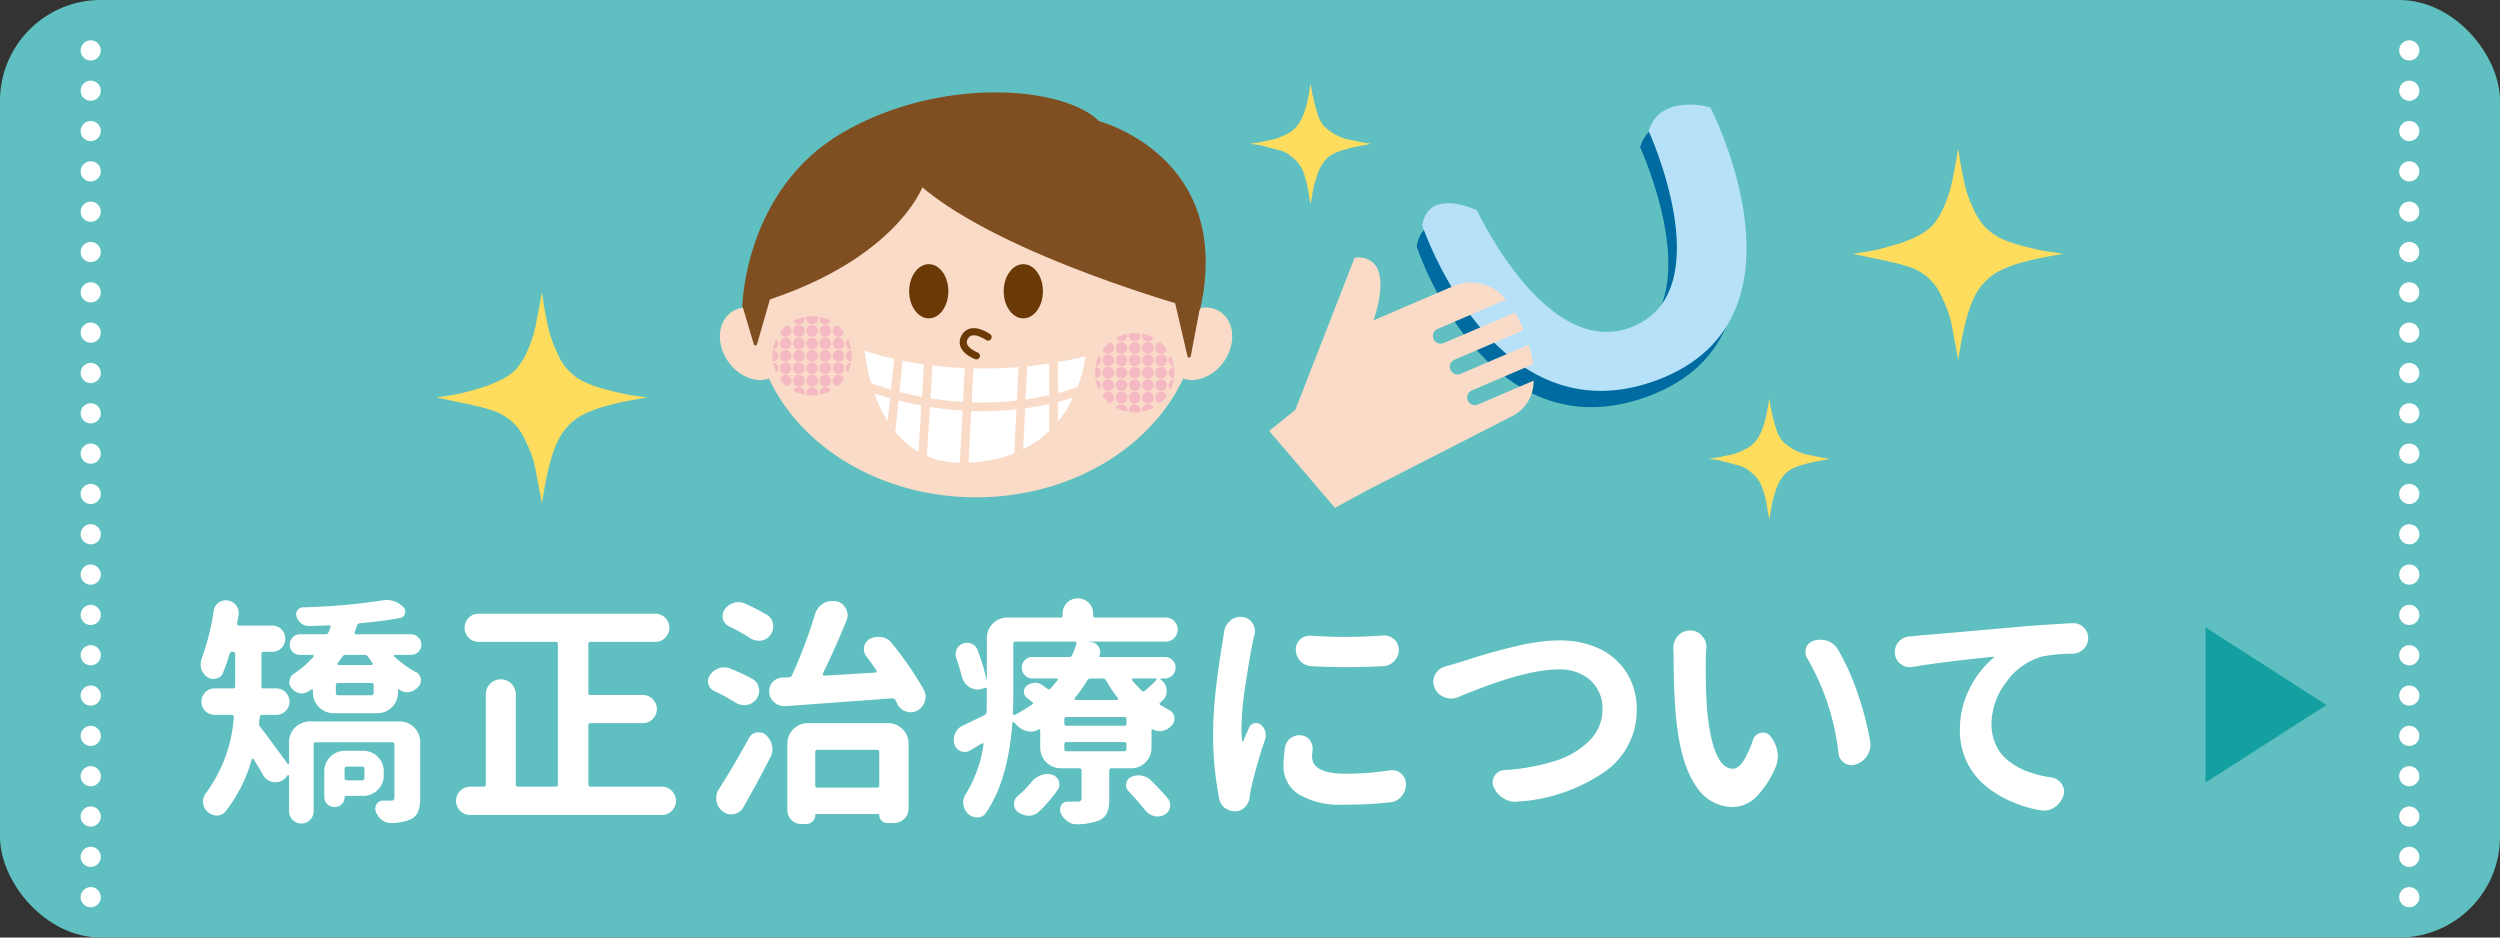 <svg xmlns="http://www.w3.org/2000/svg" xmlns:xlink="http://www.w3.org/1999/xlink" viewBox="0 0 248 93">
  <rect x="0" y="0" width="248" height="93" fill="#333333" stroke="none"/>
  <defs>
    <clipPath id="clip-path">
      <path d="M116.5,36.977a3.935,3.935,0,1,0-3.938,3.935A3.935,3.935,0,0,0,116.5,36.977Z" style="fill: none;clip-rule: evenodd"/>
    </clipPath>
    <clipPath id="clip-path-2">
      <path d="M84.493,35.298a3.935,3.935,0,1,0-3.937,3.935A3.936,3.936,0,0,0,84.493,35.298Z" style="fill: none;clip-rule: evenodd"/>
    </clipPath>
  </defs>
  <g style="isolation: isolate">
    <g id="レイヤー_2" data-name="レイヤー 2">
      <g id="レイヤー_4" data-name="レイヤー 4">
        <g>
          <g>
            <rect width="248" height="93" rx="10" style="fill: #60c0c1"/>
            <line x1="9" y1="89" x2="9" y2="4" style="fill: none;stroke: #fff;stroke-linecap: round;stroke-linejoin: round;stroke-width: 2px;stroke-dasharray: 0,4"/>
            <line x1="239" y1="89" x2="239" y2="4" style="fill: none;stroke: #fff;stroke-linecap: round;stroke-linejoin: round;stroke-width: 2px;stroke-dasharray: 0,4"/>
          </g>
          <g>
            <path d="M39.644,71.57a2.04,2.04,0,0,1,2.039,2.039v5.508A3.81,3.81,0,0,1,41.483,80.5a1.507,1.507,0,0,1-.738.773,4.895,4.895,0,0,1-1.898.375h-.07a1.431,1.431,0,0,1-.891-.305,1.844,1.844,0,0,1-.609-.844.884.884,0,0,1-.047-.281A.905.905,0,0,1,37.37,79.75a.739.739,0,0,1,.633-.328h.773a.413.413,0,0,0,.27-.07.366.366,0,0,0,.082-.281V73.867a.207.207,0,0,0-.234-.234H31.347a.207.207,0,0,0-.234.234v6.609a1.19,1.19,0,0,1-.352.856,1.216,1.216,0,0,1-1.734,0,1.19,1.19,0,0,1-.352-.856V76.961q0-.047-.059-.07t-.082.023l-.164.188a1.242,1.242,0,0,1-1.008.492h-.164a1.366,1.366,0,0,1-1.078-.68q-.445-.773-.961-1.594a.076.076,0,0,0-.094-.059.113.113,0,0,0-.094.082A14.82,14.82,0,0,1,22.37,80.5a1.111,1.111,0,0,1-.867.398H21.48a1.393,1.393,0,0,1-.914-.398,1.327,1.327,0,0,1-.422-1.008,1.304,1.304,0,0,1,.305-.844,14.314,14.314,0,0,0,2.742-7.5.163.163,0,0,0-.047-.164.225.225,0,0,0-.164-.07H21.292a1.312,1.312,0,0,1,0-2.625h1.805a.207.207,0,0,0,.234-.234V64.891a.207.207,0,0,0-.234-.234h-.024a.294.294,0,0,0-.305.234q-.305,1.008-.656,1.875a.868.868,0,0,1-.68.539.822.822,0,0,1-.258.047,1.097,1.097,0,0,1-.633-.211,1.574,1.574,0,0,1-.586-.797,2.269,2.269,0,0,1-.047-.445,1.77,1.77,0,0,1,.094-.562,23.573,23.573,0,0,0,1.195-4.734,1.168,1.168,0,0,1,.492-.82,1.174,1.174,0,0,1,.938-.211,1.252,1.252,0,0,1,.82.516,1.222,1.222,0,0,1,.234.727,1.474,1.474,0,0,1-.023.234q-.07.422-.141.797a.141.141,0,0,0,.035.141.189.189,0,0,0,.152.07h3.305a1.225,1.225,0,0,1,.914.387,1.283,1.283,0,0,1,.375.926,1.28,1.28,0,0,1-1.289,1.289H26.167a.207.207,0,0,0-.234.234v3.164a.207.207,0,0,0,.234.234h1.219a1.291,1.291,0,0,1,.949.387,1.302,1.302,0,0,1,0,1.851,1.291,1.291,0,0,1-.949.387H26.026a.232.232,0,0,0-.258.234q-.024.234-.07.539a.583.583,0,0,0,.117.422q.539.68,2.719,3.656a.067.067,0,0,0,.082.035.072.072,0,0,0,.059-.082V73.609a2.041,2.041,0,0,1,2.039-2.039Zm1.851-8.344a.992.992,0,0,1,.305.727.954.954,0,0,1-.305.715,1.012,1.012,0,0,1-.727.293H39.175a.095.095,0,0,0-.07.164,10.464,10.464,0,0,0,2.156,1.547.857.857,0,0,1,.469.656.772.772,0,0,1,.023.188.847.847,0,0,1-.234.586,1.552,1.552,0,0,1-.867.539,1.711,1.711,0,0,1-.281.023,1.24,1.24,0,0,1-.68-.211.616.616,0,0,1-.094-.059.068.068,0,0,0-.082-.012.079.079,0,0,0-.035.07v.258A2.041,2.041,0,0,1,37.44,70.75H33.081a2.041,2.041,0,0,1-2.039-2.039v-.258a.075.075,0,0,0-.047-.07.1.1,0,0,0-.094,0,3.867,3.867,0,0,1-.328.211,1.077,1.077,0,0,1-.609.188,1.711,1.711,0,0,1-.281-.023,1.37,1.37,0,0,1-.773-.516.9.9,0,0,1-.211-.586.69.69,0,0,1,.024-.164.943.943,0,0,1,.422-.656,9.373,9.373,0,0,0,1.945-1.688.093.093,0,0,0,.012-.117.113.113,0,0,0-.105-.07H29.753a1,1,0,0,1-1.008-1.008,1.012,1.012,0,0,1,.293-.727.954.954,0,0,1,.715-.305h2.531a.291.291,0,0,0,.305-.211,3.636,3.636,0,0,0,.188-.469.134.134,0,0,0,0-.152.17.17,0,0,0-.141-.059q-.938.047-1.992.07H30.62a1.148,1.148,0,0,1-.727-.258,1.417,1.417,0,0,1-.469-.656.675.675,0,0,1,.07-.621.641.641,0,0,1,.516-.316,60.69,60.69,0,0,0,7.852-.68,2.749,2.749,0,0,1,.492-.047,2.287,2.287,0,0,1,1.641.68.599.599,0,0,1,.176.644.591.591,0,0,1-.504.457q-1.758.328-3.938.516a.376.376,0,0,0-.328.258q-.117.375-.211.633a.155.155,0,0,0,.024.141.138.138,0,0,0,.117.07h5.438A.992.992,0,0,1,41.495,63.227ZM38.073,76.914a2.041,2.041,0,0,1-2.039,2.039H34.3a.104.104,0,0,0-.117.117.961.961,0,0,1-.984.984h-.023a1,1,0,0,1-1.008-1.008V76.516a2.041,2.041,0,0,1,2.039-2.039h1.828a2.041,2.041,0,0,1,2.039,2.039Zm-1.242-7.945a.207.207,0,0,0,.234-.234v-.75a.207.207,0,0,0-.234-.234H33.55a.207.207,0,0,0-.234.234v.75a.207.207,0,0,0,.234.234Zm-.305-3.797a.431.431,0,0,0-.375-.211H34.3a.379.379,0,0,0-.352.211q-.164.234-.445.609a.114.114,0,0,0-.012.129.115.115,0,0,0,.105.059h3.258A.115.115,0,0,0,36.96,65.91a.114.114,0,0,0-.012-.129Q36.691,65.406,36.526,65.172Zm-.375,11.109a.207.207,0,0,0-.234-.234h-1.5a.207.207,0,0,0-.234.234v.891a.207.207,0,0,0,.234.234h1.5a.207.207,0,0,0,.234-.234Z" style="fill: #fff"/>
            <path d="M58.364,77.805a.207.207,0,0,0,.234.234h7.055a1.406,1.406,0,1,1,0,2.812H46.645a1.406,1.406,0,1,1,0-2.812h1.312a.207.207,0,0,0,.234-.234v-8.93a1.488,1.488,0,0,1,2.977,0v8.93a.207.207,0,0,0,.234.234H55.106a.207.207,0,0,0,.234-.234V63.906a.207.207,0,0,0-.234-.234H47.465a1.401,1.401,0,0,1-1.383-1.395,1.343,1.343,0,0,1,.41-.984,1.329,1.329,0,0,1,.973-.41H65.02a1.329,1.329,0,0,1,.973.41,1.387,1.387,0,0,1,0,1.969,1.329,1.329,0,0,1-.973.41H58.598a.207.207,0,0,0-.234.234v4.805a.207.207,0,0,0,.234.234h5.18a1.329,1.329,0,0,1,.973.41,1.387,1.387,0,0,1,0,1.969,1.329,1.329,0,0,1-.973.41h-5.18a.207.207,0,0,0-.234.234Z" style="fill: #fff"/>
            <path d="M74.639,67.352a1.223,1.223,0,0,1,.633.891.959.959,0,0,1,.047.305A1.479,1.479,0,0,1,74.1,69.93a1.58,1.58,0,0,1-.258.023,1.638,1.638,0,0,1-.844-.234A19.065,19.065,0,0,0,70.889,68.57a1.056,1.056,0,0,1-.609-.703,1.112,1.112,0,0,1-.047-.305.995.995,0,0,1,.211-.609,1.798,1.798,0,0,1,.914-.68,1.87,1.87,0,0,1,.492-.07,1.494,1.494,0,0,1,.633.141A19.811,19.811,0,0,1,74.639,67.352Zm-.914,12.75a1.293,1.293,0,0,1-.938.656,1.58,1.58,0,0,1-.258.023,1.303,1.303,0,0,1-.844-.305,1.547,1.547,0,0,1-.609-1.031,1.701,1.701,0,0,1-.024-.281,1.616,1.616,0,0,1,.281-.914q1.453-2.273,2.953-5.016a1.134,1.134,0,0,1,.773-.586h.234a1.006,1.006,0,0,1,.703.281,1.816,1.816,0,0,1,.586,1.031,1.456,1.456,0,0,1,.047.352,1.645,1.645,0,0,1-.211.82Q75.107,77.711,73.725,80.102Zm2.32-19.125a1.213,1.213,0,0,1,.633.914,1.57,1.57,0,0,1,.024.258,1.371,1.371,0,0,1-.281.844,1.407,1.407,0,0,1-.938.562H75.248a1.527,1.527,0,0,1-.844-.258,19.858,19.858,0,0,0-2.086-1.172,1.13,1.13,0,0,1-.609-.727,2.168,2.168,0,0,1-.024-.305,1.191,1.191,0,0,1,.188-.633,1.845,1.845,0,0,1,.914-.656,1.624,1.624,0,0,1,.469-.07,1.653,1.653,0,0,1,.656.141A20.912,20.912,0,0,1,76.045,60.977Zm1.875,9.07h-.117a1.459,1.459,0,0,1-.961-.351,1.421,1.421,0,0,1-.539-.984v-.164a1.354,1.354,0,0,1,1.289-1.336q.328,0,.656-.023a.332.332,0,0,0,.328-.234A48.038,48.038,0,0,0,80.85,60.93a1.87,1.87,0,0,1,.797-1.055,1.802,1.802,0,0,1,.914-.258,3.623,3.623,0,0,1,.399.023,1.341,1.341,0,0,1,.938.727,1.312,1.312,0,0,1,.188.656,1.401,1.401,0,0,1-.117.539q-1.195,2.93-2.344,5.25a.178.178,0,0,0,.012.141.131.131,0,0,0,.129.07q1.688-.094,5.086-.305a.187.187,0,0,0,.105-.082.114.114,0,0,0-.012-.129q-.492-.727-1.008-1.406a1.088,1.088,0,0,1-.234-.68,1.71,1.71,0,0,1,.023-.281,1.134,1.134,0,0,1,.586-.773,1.858,1.858,0,0,1,.797-.188,3.025,3.025,0,0,1,.375.023,1.57,1.57,0,0,1,.984.609,33.258,33.258,0,0,1,3.164,4.594,1.424,1.424,0,0,1,.117,1.149,1.597,1.597,0,0,1-.75.938,1.457,1.457,0,0,1-.656.164,1.398,1.398,0,0,1-.445-.07,1.434,1.434,0,0,1-.867-.727q-.094-.211-.199-.398a.361.361,0,0,0-.34-.188Q87.295,69.367,77.92,70.047Zm1.57,11.695a1.349,1.349,0,0,1-.973-.399,1.317,1.317,0,0,1-.41-.984V73.773a2.041,2.041,0,0,1,2.039-2.039h7.945a2.041,2.041,0,0,1,2.039,2.039v6.422a1.441,1.441,0,0,1-1.453,1.453h-.656a.8.8,0,0,1-.797-.797.083.083,0,0,0-.094-.094H80.967a.083.083,0,0,0-.094.094.881.881,0,0,1-.891.891Zm7.734-7.125a.207.207,0,0,0-.234-.234H81.107a.207.207,0,0,0-.234.234v3.281a.207.207,0,0,0,.234.234H86.99a.207.207,0,0,0,.234-.234Z" style="fill: #fff"/>
            <path d="M115.144,67.305q-.023,0-.035.035a.053.053,0,0,0,.012.059l.023.023a1.341,1.341,0,0,1,.586,1.149,1.223,1.223,0,0,1-.516,1.008l-.117.117a.133.133,0,0,0,0,.234q.469.281.914.516a.857.857,0,0,1,.469.656.772.772,0,0,1,.023.188.995.995,0,0,1-.211.609,1.752,1.752,0,0,1-.891.586,1.45,1.45,0,0,1-.351.047,1.364,1.364,0,0,1-.656-.164l-.023-.024a.1.1,0,0,0-.094,0,.075.075,0,0,0-.047.07v1.758a1.984,1.984,0,0,1-.586,1.442,1.953,1.953,0,0,1-1.453.598H110.27a.207.207,0,0,0-.234.234v2.836a3.343,3.343,0,0,1-.223,1.383,1.615,1.615,0,0,1-.856.75,6.313,6.313,0,0,1-2.133.352h-.047a1.459,1.459,0,0,1-.914-.328,1.793,1.793,0,0,1-.656-.82,1.192,1.192,0,0,1-.047-.328.862.862,0,0,1,.117-.422.745.745,0,0,1,.656-.352h.984q.375,0,.375-.328V76.445a.207.207,0,0,0-.234-.234h-1.828a2.041,2.041,0,0,1-2.039-2.039V72.438a.101.101,0,0,0-.047-.082.084.084,0,0,0-.094-.012,1.478,1.478,0,0,1-.797.234,1.451,1.451,0,0,1-.352-.047,2.205,2.205,0,0,1-1.055-.609,2.02,2.02,0,0,0-.258-.258.095.095,0,0,0-.164.07q-.422,5.695-2.625,8.906a.932.932,0,0,1-.844.445h-.023a1.258,1.258,0,0,1-.891-.352,1.448,1.448,0,0,1-.469-.961.69.69,0,0,1-.023-.164,1.454,1.454,0,0,1,.258-.844,12.816,12.816,0,0,0,1.758-4.898.098.098,0,0,0-.035-.117.1.1,0,0,0-.129,0q-.422.258-1.148.68a.99.99,0,0,1-.539.164,1.261,1.261,0,0,1-.398-.07,1.055,1.055,0,0,1-.633-.68,1.623,1.623,0,0,1-.07-.469,1.444,1.444,0,0,1,.141-.609,1.352,1.352,0,0,1,.75-.773q.469-.234,2.156-1.055a.379.379,0,0,0,.211-.352q.023-.562.023-1.641v-.586a.138.138,0,0,0-.07-.117.117.117,0,0,0-.141,0h-.047a1.414,1.414,0,0,1-.633.164,1.526,1.526,0,0,1-.727-.188,1.708,1.708,0,0,1-.867-1.125q-.234-.891-.539-1.781a1.194,1.194,0,0,1,.023-.867,1.07,1.07,0,0,1,.609-.586,1.05,1.05,0,0,1,.867,0,.987.987,0,0,1,.586.586,17.094,17.094,0,0,1,.891,2.953.023.023,0,0,0,.047,0V63.297a2.041,2.041,0,0,1,2.039-2.039h5.273a.186.186,0,0,0,.211-.211v-.188a1.481,1.481,0,0,1,1.5-1.5,1.489,1.489,0,0,1,1.078.434,1.43,1.43,0,0,1,.445,1.066v.188q0,.211.188.211h7.008a1.195,1.195,0,0,1,0,2.391h-7.664v.023l.281.024a1.005,1.005,0,0,1,.75.492.904.904,0,0,1,.141.469,1.061,1.061,0,0,1-.07.375q-.07.141.07.141h6.399a1.059,1.059,0,0,1,.762.305,1.001,1.001,0,0,1,.316.75,1.08,1.08,0,0,1-1.078,1.078Zm-14.391-3.656a.207.207,0,0,0-.234.234v5.062q0,.633-.047,1.828a.131.131,0,0,0,.07.129.177.177,0,0,0,.141.012,18.304,18.304,0,0,0,1.711-1.031q.164-.117.024-.234-.281-.211-.516-.398a.734.734,0,0,1-.328-.586.694.694,0,0,1,.258-.609,1.23,1.23,0,0,1,.75-.305.207.207,0,0,1,.094-.024,1.167,1.167,0,0,1,.68.211q.258.188.562.398a.187.187,0,0,0,.281-.023q.398-.445.703-.82a.114.114,0,0,0,.012-.129.115.115,0,0,0-.105-.059H102.418a1,1,0,0,1-.75-.316,1.059,1.059,0,0,1-.305-.762,1.041,1.041,0,0,1,1.055-1.055h3.656a.294.294,0,0,0,.305-.234,7.045,7.045,0,0,0,.398-1.078.155.155,0,0,0-.023-.141.158.158,0,0,0-.141-.07Zm1.547,13.945a2.338,2.338,0,0,1,.938-.68,1.604,1.604,0,0,1,.633-.141,1.623,1.623,0,0,1,.469.07.987.987,0,0,1,.68.609,1.061,1.061,0,0,1,.07.375.954.954,0,0,1-.164.516,13.553,13.553,0,0,1-1.899,2.203,1.435,1.435,0,0,1-.984.375H102.02a1.924,1.924,0,0,1-1.055-.375,1.03,1.03,0,0,1-.023-1.57A8.732,8.732,0,0,0,102.301,77.594Zm9.211-5.601a.207.207,0,0,0,.234-.234v-.399a.207.207,0,0,0-.234-.234h-5.695a.207.207,0,0,0-.234.234v.399a.207.207,0,0,0,.234.234Zm0,2.531a.207.207,0,0,0,.234-.234v-.445a.207.207,0,0,0-.234-.234h-5.695a.207.207,0,0,0-.234.234v.445a.207.207,0,0,0,.234.234Zm-1.781-7.031a.387.387,0,0,0-.352-.188H108.207a.387.387,0,0,0-.351.188,14.207,14.207,0,0,1-1.242,1.758.093.093,0,0,0-.012.117.113.113,0,0,0,.105.07h4.102a.113.113,0,0,0,.105-.07.093.093,0,0,0-.012-.117A12.28,12.28,0,0,1,109.731,67.492Zm2.227,10.992a.808.808,0,0,1-.258-.586.685.685,0,0,1,.024-.164.802.802,0,0,1,.445-.633,1.71,1.71,0,0,1,.773-.188,1.31,1.31,0,0,1,.258.024,1.646,1.646,0,0,1,.938.445,24.724,24.724,0,0,1,1.711,1.828.963.963,0,0,1,.234.633,1.58,1.58,0,0,1-.023.258,1.064,1.064,0,0,1-.562.727,1.456,1.456,0,0,1-.656.164,1.544,1.544,0,0,1-.375-.047,1.633,1.633,0,0,1-.867-.586Q112.894,79.492,111.957,78.484Zm2.742-11.016a.095.095,0,0,0-.07-.164h-2.227a.091.091,0,0,0-.094.059.183.183,0,0,0,0,.129q.398.469.938,1.008a.229.229,0,0,0,.352,0A14.217,14.217,0,0,0,114.699,67.469Z" style="fill: #fff"/>
            <path d="M121.42,62.734a1.774,1.774,0,0,1,.609-1.148,1.557,1.557,0,0,1,1.031-.398.52.52,0,0,1,.164.023,1.294,1.294,0,0,1,1.008.586,1.382,1.382,0,0,1,.258.797,1.456,1.456,0,0,1-.047.352q-.07.281-.117.516-.352,1.641-.762,4.383a31.045,31.045,0,0,0-.41,4.336,10.863,10.863,0,0,0,.07,1.289.055.055,0,0,0,.047.059.057.057,0,0,0,.07-.035q.188-.469.586-1.336a.674.674,0,0,1,.492-.41.73.73,0,0,1,.633.129,1.407,1.407,0,0,1,.469.68,1.544,1.544,0,0,1,.047.375,1.326,1.326,0,0,1-.07.422,45.348,45.348,0,0,0-1.406,4.945q-.07.328-.117.703a1.676,1.676,0,0,1-.422,1.008,1.342,1.342,0,0,1-.914.469h-.141a1.669,1.669,0,0,1-.961-.305,1.499,1.499,0,0,1-.586-.938,32.36,32.36,0,0,1-.609-6.445q0-1.008.07-2.121t.199-2.262q.129-1.148.234-1.91t.27-1.828q.164-1.066.211-1.277Q121.396,62.875,121.42,62.734Zm6.047,11.438a1.407,1.407,0,0,1,.562-.938,1.43,1.43,0,0,1,.891-.305.52.52,0,0,1,.164.023,1.159,1.159,0,0,1,.867.492,1.418,1.418,0,0,1,.258.82V74.43a4.467,4.467,0,0,0-.047.633q0,1.688,3.328,1.688a28.027,28.027,0,0,0,4.359-.328,1.581,1.581,0,0,1,.258-.023,1.336,1.336,0,0,1,.867.328,1.29,1.29,0,0,1,.492,1.055,1.832,1.832,0,0,1-.422,1.195,1.628,1.628,0,0,1-1.125.609,39.283,39.283,0,0,1-4.547.234,8.171,8.171,0,0,1-4.535-1.02,3.288,3.288,0,0,1-1.512-2.895A12.081,12.081,0,0,1,127.467,74.172Zm2.625-8.086A1.627,1.627,0,0,1,128.99,65.57a1.659,1.659,0,0,1-.445-1.149,1.341,1.341,0,0,1,.445-1.008,1.46,1.46,0,0,1,.961-.351h.117q1.641.117,3.375.117,1.851,0,3.797-.141h.117a1.438,1.438,0,0,1,1.406,1.406,1.576,1.576,0,0,1-.445,1.125,1.605,1.605,0,0,1-1.078.516q-1.781.094-3.562.094T130.092,66.086Z" style="fill: #fff"/>
            <path d="M144.644,69.156a1.88,1.88,0,0,1-.703.141,1.825,1.825,0,0,1-.68-.141,1.709,1.709,0,0,1-.961-.961,1.631,1.631,0,0,1-.117-.586,1.483,1.483,0,0,1,.188-.703,1.579,1.579,0,0,1,1.031-.797q.586-.164,1.125-.328.164-.047,1.383-.434t2.051-.621q.832-.234,2.121-.551a24.955,24.955,0,0,1,2.449-.48,15.387,15.387,0,0,1,2.144-.164,9.307,9.307,0,0,1,3.902.785,6.381,6.381,0,0,1,2.754,2.367,6.649,6.649,0,0,1,1.031,3.715,7.408,7.408,0,0,1-3.129,6.129,16.957,16.957,0,0,1-8.66,2.988,1.579,1.579,0,0,1-.258.023,2.18,2.18,0,0,1-1.172-.351,2.471,2.471,0,0,1-.984-1.125,1.254,1.254,0,0,1-.094-.469,1.155,1.155,0,0,1,.188-.609,1.167,1.167,0,0,1,.961-.586,21.429,21.429,0,0,0,5.016-.902,8.298,8.298,0,0,0,3.434-2.016,4.316,4.316,0,0,0,1.301-3.129,3.737,3.737,0,0,0-1.16-2.836,4.526,4.526,0,0,0-3.246-1.102Q151.183,66.414,144.644,69.156Z" style="fill: #fff"/>
            <path d="M166,64.281a1.752,1.752,0,0,1,.469-1.219,1.565,1.565,0,0,1,1.172-.516h.024a1.488,1.488,0,0,1,1.195.562,1.594,1.594,0,0,1,.422,1.102.52.52,0,0,1-.024.164q-.047.656-.047,1.078v1.031q0,2.203.141,4.008.562,5.766,2.555,5.766,1.008,0,1.992-2.859a1.014,1.014,0,0,1,.773-.703,1.194,1.194,0,0,1,.234-.024.866.866,0,0,1,.703.352,3.171,3.171,0,0,1,.703,1.523,2.381,2.381,0,0,1,.047.469,2.783,2.783,0,0,1-.258,1.172,9.161,9.161,0,0,1-2.004,2.977,3.357,3.357,0,0,1-2.262.891,4.333,4.333,0,0,1-3.598-2.098q-1.488-2.098-1.957-6.621-.258-2.672-.258-6.422Zm13.312,1.078a1.206,1.206,0,0,1-.211-.656,1.842,1.842,0,0,1,.047-.398,1.124,1.124,0,0,1,.727-.727,2.213,2.213,0,0,1,.703-.117,2.379,2.379,0,0,1,.656.094,1.979,1.979,0,0,1,1.055.82,22.829,22.829,0,0,1,1.969,4.348,31.268,31.268,0,0,1,1.266,4.816,2.83,2.83,0,0,1,.024.352,1.93,1.93,0,0,1-.305,1.031,2.021,2.021,0,0,1-1.102.891,1.254,1.254,0,0,1-.469.094,1.313,1.313,0,0,1-.656-.188,1.294,1.294,0,0,1-.633-.961A24.06,24.06,0,0,0,179.312,65.359Z" style="fill: #fff"/>
            <path d="M189.73,66.156a1.711,1.711,0,0,1-.281.024,1.43,1.43,0,0,1-.891-.305,1.38,1.38,0,0,1-.586-1.055V64.68a1.466,1.466,0,0,1,.375-1.008,1.496,1.496,0,0,1,1.125-.539,5.741,5.741,0,0,0,.68-.07q.68-.047,10.242-.891,2.438-.211,5.203-.351h.07a1.417,1.417,0,0,1,1.008.398,1.433,1.433,0,0,1,.469,1.078,1.469,1.469,0,0,1-.445,1.078,1.554,1.554,0,0,1-1.078.469,16.507,16.507,0,0,0-3.047.281,6.562,6.562,0,0,0-3.562,2.555,6.815,6.815,0,0,0-1.453,4.101,4.939,4.939,0,0,0,.457,2.168,4.306,4.306,0,0,0,1.289,1.582,7.226,7.226,0,0,0,1.875,1.02,11.447,11.447,0,0,0,2.332.574,1.456,1.456,0,0,1,1.008.656,1.294,1.294,0,0,1,.234.727,1.55,1.55,0,0,1-.07.445,2.246,2.246,0,0,1-.891,1.148,1.93,1.93,0,0,1-1.031.305,2.492,2.492,0,0,1-.351-.023,12.924,12.924,0,0,1-3.07-.949,10.572,10.572,0,0,1-2.52-1.605,6.88,6.88,0,0,1-1.758-2.356,7.146,7.146,0,0,1-.644-3.035,8.91,8.91,0,0,1,.996-4.184,9.277,9.277,0,0,1,2.332-2.988.077.077,0,0,0,.024-.094.046.046,0,0,0-.07-.023Q192.472,65.688,189.73,66.156Z" style="fill: #fff"/>
          </g>
          <g>
            <g>
              <path d="M140.532,24.465s6.869,20.88,23.027,14.825c16.154-6.054,5.248-27.05,5.248-27.05s-4.985-1.43-6.106,2.367c0,0,7.158,15.585-1.419,19.321C152.704,37.67,145.666,22.453,145.666,22.453S141.126,20.629,140.532,24.465Z" style="fill: #006ba0"/>
              <path d="M141.086,22.368S148.249,43.75,164.404,37.697c16.159-6.056,5.254-27.05,5.254-27.05s-4.987-1.435-6.106,2.368c0,0,7.154,15.583-1.422,19.321s-15.62-11.482-15.62-11.482S141.68,18.531,141.086,22.368Z" style="fill: #b7e1f8"/>
            </g>
            <path d="M145.607,39.73a.767.767,0,0,0,1.003.402l5.529-2.37a3.911,3.911,0,0,1-1.92,3.409L135.666,48.616l-3.242,1.766-6.524-7.634,2.593-2.086,5.884-15.091s4.161-.842,1.884,6.207l8.066-3.463a4.43,4.43,0,0,1,5.069,1.412l-6.804,2.91a.763.763,0,0,0,.601,1.402L150.3,31.005c.124.216.253.435.37.688.177.363.331.715.472,1.062l-6.85,2.924a.773.773,0,0,0-.398,1.006.76.76,0,0,0,.998.402l6.764-2.893a11.48,11.48,0,0,1,.429,1.934L146.01,38.727A.765.765,0,0,0,145.607,39.73Z" style="fill: #fadbc8"/>
          </g>
          <g>
            <path d="M120.353,30.608a2.85,2.85,0,0,0-1.448-.028c-.106-10.188-9.951-18.411-22.078-18.411-12.133,0-21.973,8.224-22.082,18.411a2.846,2.846,0,0,0-1.447.028c-1.655.485-2.352,2.438-1.553,4.366.8,1.925,2.785,3.094,4.442,2.606a.561.561,0,0,0,.091-.031C79.504,44.447,87.482,49.331,96.826,49.331s17.323-4.884,20.551-11.782a.377.377,0,0,0,.09.031c1.651.488,3.638-.681,4.438-2.606C122.702,33.046,122.01,31.094,120.353,30.608Z" style="fill: #fadbc8"/>
            <path d="M94.079,28.892c0,1.485-.868,2.688-1.941,2.688-1.075,0-1.95-1.203-1.95-2.688,0-1.482.875-2.687,1.95-2.687C93.211,26.205,94.079,27.409,94.079,28.892Z" style="fill: #6a3906"/>
            <path d="M103.458,28.892c0,1.485-.868,2.688-1.943,2.688-1.077,0-1.947-1.203-1.947-2.688,0-1.482.87-2.687,1.947-2.687C102.59,26.205,103.458,27.409,103.458,28.892Z" style="fill: #6a3906"/>
            <path d="M98.017,33.435s-1.659-1.191-2.32,0c-.666,1.195,1.159,1.862,1.159,1.862" style="fill: none;stroke: #6a3906;stroke-linecap: round;stroke-miterlimit: 10;stroke-width: 0.709px"/>
            <g style="mix-blend-mode: multiply;opacity: 0.53">
              <g style="clip-path: url(#clip-path)">
                <path d="M109.199,33.281a.572.572,0,1,0-1.143,0,.572.572,0,1,0,1.143,0Z" style="fill: #f09abf;fill-rule: evenodd"/>
                <path d="M110.514,33.281a.574.574,0,1,0-.573.574A.573.573,0,0,0,110.514,33.281Z" style="fill: #f09abf;fill-rule: evenodd"/>
                <path d="M111.825,33.281a.573.573,0,1,0-.572.574A.571.571,0,0,0,111.825,33.281Z" style="fill: #f09abf;fill-rule: evenodd"/>
                <path d="M113.137,33.281a.573.573,0,1,0-.574.574A.571.571,0,0,0,113.137,33.281Z" style="fill: #f09abf;fill-rule: evenodd"/>
                <path d="M114.45,33.281a.574.574,0,1,0-.575.574A.572.572,0,0,0,114.45,33.281Z" style="fill: #f09abf;fill-rule: evenodd"/>
                <path d="M115.761,33.281a.573.573,0,1,0-.571.574A.57.57,0,0,0,115.761,33.281Z" style="fill: #f09abf;fill-rule: evenodd"/>
                <path d="M117.072,33.281a.573.573,0,1,0-.572.574A.572.572,0,0,0,117.072,33.281Z" style="fill: #f09abf;fill-rule: evenodd"/>
                <path d="M109.199,34.516a.572.572,0,1,0-.568.57A.571.571,0,0,0,109.199,34.516Z" style="fill: #f09abf;fill-rule: evenodd"/>
                <path d="M110.514,34.516a.574.574,0,1,0-.573.57A.574.574,0,0,0,110.514,34.516Z" style="fill: #f09abf;fill-rule: evenodd"/>
                <path d="M111.825,34.516a.573.573,0,1,0-.572.57A.572.572,0,0,0,111.825,34.516Z" style="fill: #f09abf;fill-rule: evenodd"/>
                <path d="M113.137,34.516a.573.573,0,1,0-.574.57A.573.573,0,0,0,113.137,34.516Z" style="fill: #f09abf;fill-rule: evenodd"/>
                <path d="M114.45,34.516a.574.574,0,1,0-.575.57A.573.573,0,0,0,114.45,34.516Z" style="fill: #f09abf;fill-rule: evenodd"/>
                <path d="M115.761,34.516a.573.573,0,1,0-.571.57A.571.571,0,0,0,115.761,34.516Z" style="fill: #f09abf;fill-rule: evenodd"/>
                <path d="M117.072,34.516a.573.573,0,1,0-.572.57A.573.573,0,0,0,117.072,34.516Z" style="fill: #f09abf;fill-rule: evenodd"/>
                <path d="M109.199,35.744a.572.572,0,1,0-.568.573A.571.571,0,0,0,109.199,35.744Z" style="fill: #f09abf;fill-rule: evenodd"/>
                <path d="M110.514,35.744a.574.574,0,1,0-.573.573A.574.574,0,0,0,110.514,35.744Z" style="fill: #f09abf;fill-rule: evenodd"/>
                <path d="M111.825,35.744a.573.573,0,1,0-.572.573A.572.572,0,0,0,111.825,35.744Z" style="fill: #f09abf;fill-rule: evenodd"/>
                <path d="M113.137,35.744a.573.573,0,1,0-.574.573A.572.572,0,0,0,113.137,35.744Z" style="fill: #f09abf;fill-rule: evenodd"/>
                <path d="M114.45,35.744a.574.574,0,1,0-.575.573A.573.573,0,0,0,114.45,35.744Z" style="fill: #f09abf;fill-rule: evenodd"/>
                <path d="M115.761,35.744a.573.573,0,1,0-.571.573A.571.571,0,0,0,115.761,35.744Z" style="fill: #f09abf;fill-rule: evenodd"/>
                <path d="M117.072,35.744a.573.573,0,1,0-.572.573A.573.573,0,0,0,117.072,35.744Z" style="fill: #f09abf;fill-rule: evenodd"/>
                <path d="M109.199,36.977a.572.572,0,1,0-.568.571A.573.573,0,0,0,109.199,36.977Z" style="fill: #f09abf;fill-rule: evenodd"/>
                <path d="M110.514,36.977a.574.574,0,1,0-.573.571A.576.576,0,0,0,110.514,36.977Z" style="fill: #f09abf;fill-rule: evenodd"/>
                <path d="M111.825,36.977a.573.573,0,1,0-.572.571A.574.574,0,0,0,111.825,36.977Z" style="fill: #f09abf;fill-rule: evenodd"/>
                <path d="M113.137,36.977a.573.573,0,1,0-.574.571A.575.575,0,0,0,113.137,36.977Z" style="fill: #f09abf;fill-rule: evenodd"/>
                <path d="M114.45,36.977a.574.574,0,1,0-.575.571A.575.575,0,0,0,114.45,36.977Z" style="fill: #f09abf;fill-rule: evenodd"/>
                <path d="M115.761,36.977a.573.573,0,1,0-.571.571A.573.573,0,0,0,115.761,36.977Z" style="fill: #f09abf;fill-rule: evenodd"/>
                <path d="M117.072,36.977a.573.573,0,1,0-.572.571A.575.575,0,0,0,117.072,36.977Z" style="fill: #f09abf;fill-rule: evenodd"/>
                <path d="M109.199,38.208a.572.572,0,0,0-1.143,0,.572.572,0,1,0,1.143,0Z" style="fill: #f09abf;fill-rule: evenodd"/>
                <path d="M110.514,38.208a.574.574,0,1,0-.573.575A.572.572,0,0,0,110.514,38.208Z" style="fill: #f09abf;fill-rule: evenodd"/>
                <path d="M111.825,38.208a.573.573,0,1,0-.572.575A.57.57,0,0,0,111.825,38.208Z" style="fill: #f09abf;fill-rule: evenodd"/>
                <path d="M113.137,38.208a.573.573,0,1,0-.574.575A.57.57,0,0,0,113.137,38.208Z" style="fill: #f09abf;fill-rule: evenodd"/>
                <path d="M114.45,38.208a.574.574,0,1,0-.575.575A.571.571,0,0,0,114.45,38.208Z" style="fill: #f09abf;fill-rule: evenodd"/>
                <path d="M115.761,38.208a.573.573,0,0,0-1.146,0,.573.573,0,1,0,1.146,0Z" style="fill: #f09abf;fill-rule: evenodd"/>
                <path d="M117.072,38.208a.573.573,0,1,0-.572.575A.571.571,0,0,0,117.072,38.208Z" style="fill: #f09abf;fill-rule: evenodd"/>
                <path d="M109.199,39.443a.572.572,0,1,0-.568.572A.573.573,0,0,0,109.199,39.443Z" style="fill: #f09abf;fill-rule: evenodd"/>
                <path d="M110.514,39.443a.574.574,0,1,0-.573.572A.576.576,0,0,0,110.514,39.443Z" style="fill: #f09abf;fill-rule: evenodd"/>
                <path d="M111.825,39.443a.573.573,0,1,0-.572.572A.574.574,0,0,0,111.825,39.443Z" style="fill: #f09abf;fill-rule: evenodd"/>
                <path d="M113.137,39.443a.573.573,0,1,0-.574.572A.575.575,0,0,0,113.137,39.443Z" style="fill: #f09abf;fill-rule: evenodd"/>
                <path d="M114.45,39.443a.574.574,0,1,0-.575.572A.575.575,0,0,0,114.45,39.443Z" style="fill: #f09abf;fill-rule: evenodd"/>
                <path d="M115.761,39.443a.573.573,0,1,0-.571.572A.573.573,0,0,0,115.761,39.443Z" style="fill: #f09abf;fill-rule: evenodd"/>
                <path d="M117.072,39.443a.573.573,0,1,0-.572.572A.575.575,0,0,0,117.072,39.443Z" style="fill: #f09abf;fill-rule: evenodd"/>
                <path d="M109.199,40.672a.572.572,0,1,0-.568.574A.57.57,0,0,0,109.199,40.672Z" style="fill: #f09abf;fill-rule: evenodd"/>
                <path d="M110.514,40.672a.574.574,0,1,0-.573.574A.572.572,0,0,0,110.514,40.672Z" style="fill: #f09abf;fill-rule: evenodd"/>
                <path d="M111.825,40.672a.573.573,0,1,0-.572.574A.57.57,0,0,0,111.825,40.672Z" style="fill: #f09abf;fill-rule: evenodd"/>
                <path d="M113.137,40.672a.573.573,0,1,0-.574.574A.571.571,0,0,0,113.137,40.672Z" style="fill: #f09abf;fill-rule: evenodd"/>
                <path d="M114.45,40.672a.574.574,0,1,0-.575.574A.572.572,0,0,0,114.45,40.672Z" style="fill: #f09abf;fill-rule: evenodd"/>
                <path d="M115.761,40.672a.573.573,0,1,0-.571.574A.57.57,0,0,0,115.761,40.672Z" style="fill: #f09abf;fill-rule: evenodd"/>
                <path d="M117.072,40.672a.573.573,0,1,0-.572.574A.572.572,0,0,0,117.072,40.672Z" style="fill: #f09abf;fill-rule: evenodd"/>
              </g>
            </g>
            <g style="mix-blend-mode: multiply;opacity: 0.53">
              <g style="clip-path: url(#clip-path-2)">
                <path d="M77.195,31.601a.573.573,0,1,0-.572.572A.572.572,0,0,0,77.195,31.601Z" style="fill: #f09abf;fill-rule: evenodd"/>
                <path d="M78.509,31.601a.573.573,0,1,0-.572.572A.573.573,0,0,0,78.509,31.601Z" style="fill: #f09abf;fill-rule: evenodd"/>
                <path d="M79.821,31.601a.575.575,0,1,0-.573.572A.573.573,0,0,0,79.821,31.601Z" style="fill: #f09abf;fill-rule: evenodd"/>
                <path d="M81.131,31.601a.573.573,0,1,0-.574.572A.572.572,0,0,0,81.131,31.601Z" style="fill: #f09abf;fill-rule: evenodd"/>
                <path d="M82.442,31.601a.573.573,0,1,0-.571.572A.572.572,0,0,0,82.442,31.601Z" style="fill: #f09abf;fill-rule: evenodd"/>
                <path d="M83.754,31.601a.573.573,0,1,0-.571.572A.572.572,0,0,0,83.754,31.601Z" style="fill: #f09abf;fill-rule: evenodd"/>
                <path d="M85.065,31.601a.571.571,0,1,0-.572.572A.571.571,0,0,0,85.065,31.601Z" style="fill: #f09abf;fill-rule: evenodd"/>
                <path d="M77.195,32.83a.573.573,0,1,0-.572.573A.572.572,0,0,0,77.195,32.83Z" style="fill: #f09abf;fill-rule: evenodd"/>
                <path d="M78.509,32.83a.573.573,0,1,0-.572.573A.573.573,0,0,0,78.509,32.83Z" style="fill: #f09abf;fill-rule: evenodd"/>
                <path d="M79.821,32.83a.575.575,0,1,0-.573.573A.573.573,0,0,0,79.821,32.83Z" style="fill: #f09abf;fill-rule: evenodd"/>
                <path d="M81.131,32.83a.573.573,0,1,0-.574.573A.572.572,0,0,0,81.131,32.83Z" style="fill: #f09abf;fill-rule: evenodd"/>
                <path d="M82.442,32.83a.573.573,0,1,0-.571.573A.573.573,0,0,0,82.442,32.83Z" style="fill: #f09abf;fill-rule: evenodd"/>
                <path d="M83.754,32.83a.573.573,0,1,0-.571.573A.572.572,0,0,0,83.754,32.83Z" style="fill: #f09abf;fill-rule: evenodd"/>
                <path d="M85.065,32.83a.571.571,0,1,0-.572.573A.572.572,0,0,0,85.065,32.83Z" style="fill: #f09abf;fill-rule: evenodd"/>
                <path d="M77.195,34.064a.573.573,0,1,0-.572.573A.572.572,0,0,0,77.195,34.064Z" style="fill: #f09abf;fill-rule: evenodd"/>
                <path d="M78.509,34.064a.573.573,0,1,0-.572.573A.573.573,0,0,0,78.509,34.064Z" style="fill: #f09abf;fill-rule: evenodd"/>
                <path d="M79.821,34.064a.575.575,0,1,0-.573.573A.573.573,0,0,0,79.821,34.064Z" style="fill: #f09abf;fill-rule: evenodd"/>
                <path d="M81.131,34.064a.573.573,0,1,0-.574.573A.572.572,0,0,0,81.131,34.064Z" style="fill: #f09abf;fill-rule: evenodd"/>
                <path d="M82.442,34.064a.573.573,0,1,0-.571.573A.572.572,0,0,0,82.442,34.064Z" style="fill: #f09abf;fill-rule: evenodd"/>
                <path d="M83.754,34.064a.573.573,0,1,0-.571.573A.572.572,0,0,0,83.754,34.064Z" style="fill: #f09abf;fill-rule: evenodd"/>
                <path d="M85.065,34.064a.571.571,0,1,0-.572.573A.571.571,0,0,0,85.065,34.064Z" style="fill: #f09abf;fill-rule: evenodd"/>
                <path d="M77.195,35.298a.573.573,0,1,0-.572.568A.571.571,0,0,0,77.195,35.298Z" style="fill: #f09abf;fill-rule: evenodd"/>
                <path d="M78.509,35.298a.573.573,0,1,0-.572.568A.572.572,0,0,0,78.509,35.298Z" style="fill: #f09abf;fill-rule: evenodd"/>
                <path d="M79.821,35.298a.575.575,0,1,0-.573.568A.572.572,0,0,0,79.821,35.298Z" style="fill: #f09abf;fill-rule: evenodd"/>
                <path d="M81.131,35.298a.573.573,0,1,0-.574.568A.571.571,0,0,0,81.131,35.298Z" style="fill: #f09abf;fill-rule: evenodd"/>
                <path d="M82.442,35.298a.573.573,0,1,0-.571.568A.571.571,0,0,0,82.442,35.298Z" style="fill: #f09abf;fill-rule: evenodd"/>
                <path d="M83.754,35.298a.573.573,0,1,0-.571.568A.571.571,0,0,0,83.754,35.298Z" style="fill: #f09abf;fill-rule: evenodd"/>
                <path d="M85.065,35.298a.571.571,0,1,0-.572.568A.57.57,0,0,0,85.065,35.298Z" style="fill: #f09abf;fill-rule: evenodd"/>
                <path d="M77.195,36.527a.573.573,0,1,0-.572.575A.572.572,0,0,0,77.195,36.527Z" style="fill: #f09abf;fill-rule: evenodd"/>
                <path d="M78.509,36.527a.573.573,0,1,0-.572.575A.572.572,0,0,0,78.509,36.527Z" style="fill: #f09abf;fill-rule: evenodd"/>
                <path d="M79.821,36.527a.575.575,0,1,0-.573.575A.573.573,0,0,0,79.821,36.527Z" style="fill: #f09abf;fill-rule: evenodd"/>
                <path d="M81.131,36.527a.573.573,0,1,0-.574.575A.572.572,0,0,0,81.131,36.527Z" style="fill: #f09abf;fill-rule: evenodd"/>
                <path d="M82.442,36.527a.573.573,0,1,0-.571.575A.572.572,0,0,0,82.442,36.527Z" style="fill: #f09abf;fill-rule: evenodd"/>
                <path d="M83.754,36.527a.573.573,0,1,0-.571.575A.572.572,0,0,0,83.754,36.527Z" style="fill: #f09abf;fill-rule: evenodd"/>
                <path d="M85.065,36.527a.571.571,0,1,0-.572.575A.571.571,0,0,0,85.065,36.527Z" style="fill: #f09abf;fill-rule: evenodd"/>
                <path d="M77.195,37.762a.573.573,0,1,0-.572.572A.576.576,0,0,0,77.195,37.762Z" style="fill: #f09abf;fill-rule: evenodd"/>
                <path d="M78.509,37.762a.573.573,0,1,0-.572.572A.577.577,0,0,0,78.509,37.762Z" style="fill: #f09abf;fill-rule: evenodd"/>
                <path d="M79.821,37.762a.575.575,0,1,0-.573.572A.577.577,0,0,0,79.821,37.762Z" style="fill: #f09abf;fill-rule: evenodd"/>
                <path d="M81.131,37.762a.573.573,0,1,0-.574.572A.576.576,0,0,0,81.131,37.762Z" style="fill: #f09abf;fill-rule: evenodd"/>
                <path d="M82.442,37.762a.573.573,0,1,0-.571.572A.577.577,0,0,0,82.442,37.762Z" style="fill: #f09abf;fill-rule: evenodd"/>
                <path d="M83.754,37.762a.573.573,0,1,0-.571.572A.576.576,0,0,0,83.754,37.762Z" style="fill: #f09abf;fill-rule: evenodd"/>
                <path d="M85.065,37.762a.571.571,0,1,0-.572.572A.575.575,0,0,0,85.065,37.762Z" style="fill: #f09abf;fill-rule: evenodd"/>
                <path d="M77.195,38.991a.573.573,0,1,0-.572.573A.572.572,0,0,0,77.195,38.991Z" style="fill: #f09abf;fill-rule: evenodd"/>
                <path d="M78.509,38.991a.573.573,0,1,0-.572.573A.572.572,0,0,0,78.509,38.991Z" style="fill: #f09abf;fill-rule: evenodd"/>
                <path d="M79.821,38.991a.575.575,0,1,0-.573.573A.573.573,0,0,0,79.821,38.991Z" style="fill: #f09abf;fill-rule: evenodd"/>
                <path d="M81.131,38.991a.573.573,0,1,0-.574.573A.572.572,0,0,0,81.131,38.991Z" style="fill: #f09abf;fill-rule: evenodd"/>
                <path d="M82.442,38.991a.573.573,0,1,0-.571.573A.572.572,0,0,0,82.442,38.991Z" style="fill: #f09abf;fill-rule: evenodd"/>
                <path d="M83.754,38.991a.573.573,0,1,0-.571.573A.572.572,0,0,0,83.754,38.991Z" style="fill: #f09abf;fill-rule: evenodd"/>
                <path d="M85.065,38.991a.571.571,0,1,0-.572.573A.571.571,0,0,0,85.065,38.991Z" style="fill: #f09abf;fill-rule: evenodd"/>
              </g>
            </g>
            <path d="M91.436,18.314s-2.767,7.892-17.624,11.995c0,0,.224-11.4,9.84-16.999,9.617-5.6,21.831-4.628,25.288-1.141,0,0,13.294,3.418,9.965,18.411C118.904,30.58,99.567,25.321,91.436,18.314Z" style="fill: #804f21;stroke: #804f21;stroke-linecap: round;stroke-linejoin: round;stroke-width: 0.336px"/>
            <path d="M85.78,34.784s9.331,3.572,21.893.574c0,0-.878,10.548-12.342,10.548C86.586,45.906,85.78,34.784,85.78,34.784Z" style="fill: #fff"/>
            <line x1="92.135" y1="35.298" x2="91.436" y2="46.558" style="fill: none;stroke: #fadbc8;stroke-miterlimit: 10;stroke-width: 0.856px"/>
            <line x1="96.169" y1="35.789" x2="95.551" y2="47.768" style="fill: none;stroke: #fadbc8;stroke-miterlimit: 10;stroke-width: 0.856px"/>
            <line x1="89.215" y1="34.784" x2="88.124" y2="45.347" style="fill: none;stroke: #fadbc8;stroke-miterlimit: 10;stroke-width: 0.856px"/>
            <line x1="101.513" y1="35.298" x2="101.007" y2="45.906" style="fill: none;stroke: #fadbc8;stroke-miterlimit: 10;stroke-width: 0.856px"/>
            <line x1="104.514" y1="34.784" x2="104.514" y2="44.06" style="fill: none;stroke: #fadbc8;stroke-miterlimit: 10;stroke-width: 0.856px"/>
            <path d="M85.78,38.208s11.113,4.84,22.851,0" style="fill: none;stroke: #fadbc8;stroke-miterlimit: 10;stroke-width: 0.856px"/>
            <polygon points="116.5 29.02 117.961 35.298 119.302 28.229 116.5 29.02" style="fill: #804f21;stroke: #804f21;stroke-linecap: round;stroke-linejoin: round;stroke-width: 0.336px"/>
            <polygon points="76.623 28.229 74.937 34.101 73.811 30.309 76.623 28.229" style="fill: #804f21;stroke: #804f21;stroke-linecap: round;stroke-linejoin: round;stroke-width: 0.336px"/>
          </g>
          <path d="M136.023,14.267c-.304.05-.594.122-.863.171-.305.055-.591.102-.857.16-.307.068-.585.15-.845.227a7.346,7.346,0,0,0-.826.268,3.926,3.926,0,0,0-.772.408,3.043,3.043,0,0,0-.589.643,3.875,3.875,0,0,0-.43.751,6.806,6.806,0,0,0-.284.818c-.076.258-.176.529-.244.834-.059.266-.091.556-.146.858-.049.272-.1.574-.149.878-.049-.303-.114-.604-.164-.873-.056-.305-.081-.596-.139-.861-.068-.309-.139-.591-.216-.851a6.802,6.802,0,0,0-.283-.825,3.744,3.744,0,0,0-.46-.742,2.999,2.999,0,0,0-.631-.588,3.798,3.798,0,0,0-.722-.484,7.283,7.283,0,0,0-.834-.243c-.258-.076-.537-.152-.842-.22-.265-.059-.539-.164-.843-.219-.27-.049-.578-.061-.882-.11.303-.05.605-.09.875-.14.305-.056.59-.111.856-.17.307-.068.595-.123.855-.201a6.362,6.362,0,0,0,.805-.335,3.764,3.764,0,0,0,.756-.423,2.979,2.979,0,0,0,.608-.615,3.837,3.837,0,0,0,.428-.75,6.582,6.582,0,0,0,.308-.809c.076-.258.15-.539.218-.844.059-.264.109-.551.165-.855.049-.27.094-.55.143-.854.049.303.087.586.136.855.056.305.126.588.185.854.067.307.143.588.22.846a7.152,7.152,0,0,0,.262.834,3.917,3.917,0,0,0,.436.758,3.045,3.045,0,0,0,.652.574,3.747,3.747,0,0,0,.735.455,6.708,6.708,0,0,0,.806.324c.258.076.55.105.856.174.265.059.546.125.851.18C135.423,14.174,135.719,14.217,136.023,14.267Z" style="fill: #fedc5e"/>
          <path d="M181.523,45.517c-.304.05-.594.12-.863.171-.305.055-.592.102-.857.16-.307.068-.585.15-.845.227a6.968,6.968,0,0,0-.826.27,4.032,4.032,0,0,0-.772.406,3.036,3.036,0,0,0-.589.643,3.816,3.816,0,0,0-.43.751,6.83,6.83,0,0,0-.284.819c-.076.258-.176.529-.244.834-.059.266-.091.556-.146.86-.049.27-.1.572-.149.876-.049-.303-.114-.604-.164-.873-.056-.305-.081-.598-.139-.863-.068-.307-.14-.591-.216-.851a6.796,6.796,0,0,0-.283-.825,3.724,3.724,0,0,0-.46-.741,3.001,3.001,0,0,0-.631-.589,3.792,3.792,0,0,0-.722-.482,7.665,7.665,0,0,0-.835-.243c-.258-.076-.536-.151-.841-.219-.265-.058-.54-.165-.843-.22-.27-.049-.578-.061-.882-.11.303-.05.605-.09.875-.139.305-.056.591-.11.856-.169.308-.068.595-.125.855-.201a6.354,6.354,0,0,0,.804-.335,3.911,3.911,0,0,0,.756-.423,3.079,3.079,0,0,0,.608-.615,3.937,3.937,0,0,0,.428-.752,6.663,6.663,0,0,0,.308-.81c.076-.258.15-.538.218-.843.059-.264.109-.551.165-.855.049-.27.094-.55.143-.854.049.303.087.586.136.855.056.305.125.586.184.852.068.309.144.588.221.848a6.824,6.824,0,0,0,.262.832,3.937,3.937,0,0,0,.436.76,3.108,3.108,0,0,0,.651.574,3.779,3.779,0,0,0,.735.454,6.279,6.279,0,0,0,.807.323c.258.076.55.107.855.176.266.059.547.125.851.18C180.923,45.424,181.219,45.467,181.523,45.517Z" style="fill: #fedc5e"/>
          <path d="M64.213,39.434c-.746.121-1.398.23-2.031.353-.755.144-1.427.32-2.038.486a12.049,12.049,0,0,0-1.972.695,5.749,5.749,0,0,0-2.887,2.891,12.013,12.013,0,0,0-.702,1.969c-.165.609-.322,1.283-.468,2.037-.123.633-.242,1.344-.363,2.092-.121-.746-.262-1.453-.385-2.086-.145-.754-.248-1.445-.414-2.055a11.47,11.47,0,0,0-.76-1.949A6.089,6.089,0,0,0,51.079,42.1a6.006,6.006,0,0,0-1.722-1.2,13.091,13.091,0,0,0-2.01-.597c-.61-.164-1.287-.298-2.041-.444-.633-.123-1.286-.304-2.033-.425.746-.121,1.417-.209,2.049-.33.755-.146,1.418-.361,2.029-.527a11.826,11.826,0,0,0,1.96-.717,6.03,6.03,0,0,0,1.762-1.107,6.043,6.043,0,0,0,1.149-1.743,11.868,11.868,0,0,0,.734-1.96c.166-.611.291-1.295.437-2.049.122-.633.236-1.287.357-2.033.121.746.209,1.404.332,2.037.146.754.284,1.438.45,2.049a11.583,11.583,0,0,0,.754,1.955,5.35,5.35,0,0,0,2.856,2.961,12.276,12.276,0,0,0,1.99.672c.61.166,1.287.334,2.04.48C62.806,39.243,63.466,39.312,64.213,39.434Z" style="fill: #fedc5e"/>
          <path d="M204.713,25.184c-.746.121-1.398.232-2.031.353-.755.146-1.427.32-2.038.486a12.049,12.049,0,0,0-1.972.695,5.726,5.726,0,0,0-2.887,2.891,11.966,11.966,0,0,0-.702,1.969c-.166.609-.323,1.283-.469,2.037-.122.633-.242,1.344-.363,2.092-.121-.746-.262-1.453-.385-2.086-.145-.754-.248-1.445-.414-2.057a11.575,11.575,0,0,0-.76-1.947,5.271,5.271,0,0,0-2.835-2.967,12.763,12.763,0,0,0-2.011-.596c-.61-.166-1.287-.3-2.041-.446-.633-.123-1.286-.304-2.033-.425.746-.121,1.416-.209,2.049-.33.755-.146,1.418-.361,2.029-.527a11.67,11.67,0,0,0,1.96-.715A6.083,6.083,0,0,0,191.574,22.5a6.009,6.009,0,0,0,1.148-1.741,11.788,11.788,0,0,0,.734-1.96c.166-.611.291-1.295.438-2.049.122-.633.236-1.287.357-2.033.121.744.21,1.404.332,2.037.146.754.284,1.438.45,2.049a11.694,11.694,0,0,0,.753,1.955,6.126,6.126,0,0,0,1.129,1.764,6.1,6.1,0,0,0,1.727,1.197,12.196,12.196,0,0,0,1.99.672c.61.166,1.287.333,2.041.48C203.306,24.993,203.966,25.062,204.713,25.184Z" style="fill: #fedc5e"/>
          <polygon points="218.787 77.631 230.787 69.933 218.787 62.234 218.787 77.631" style="fill: #14a0a0;mix-blend-mode: multiply"/>
        </g>
      </g>
    </g>
  </g>
</svg>
